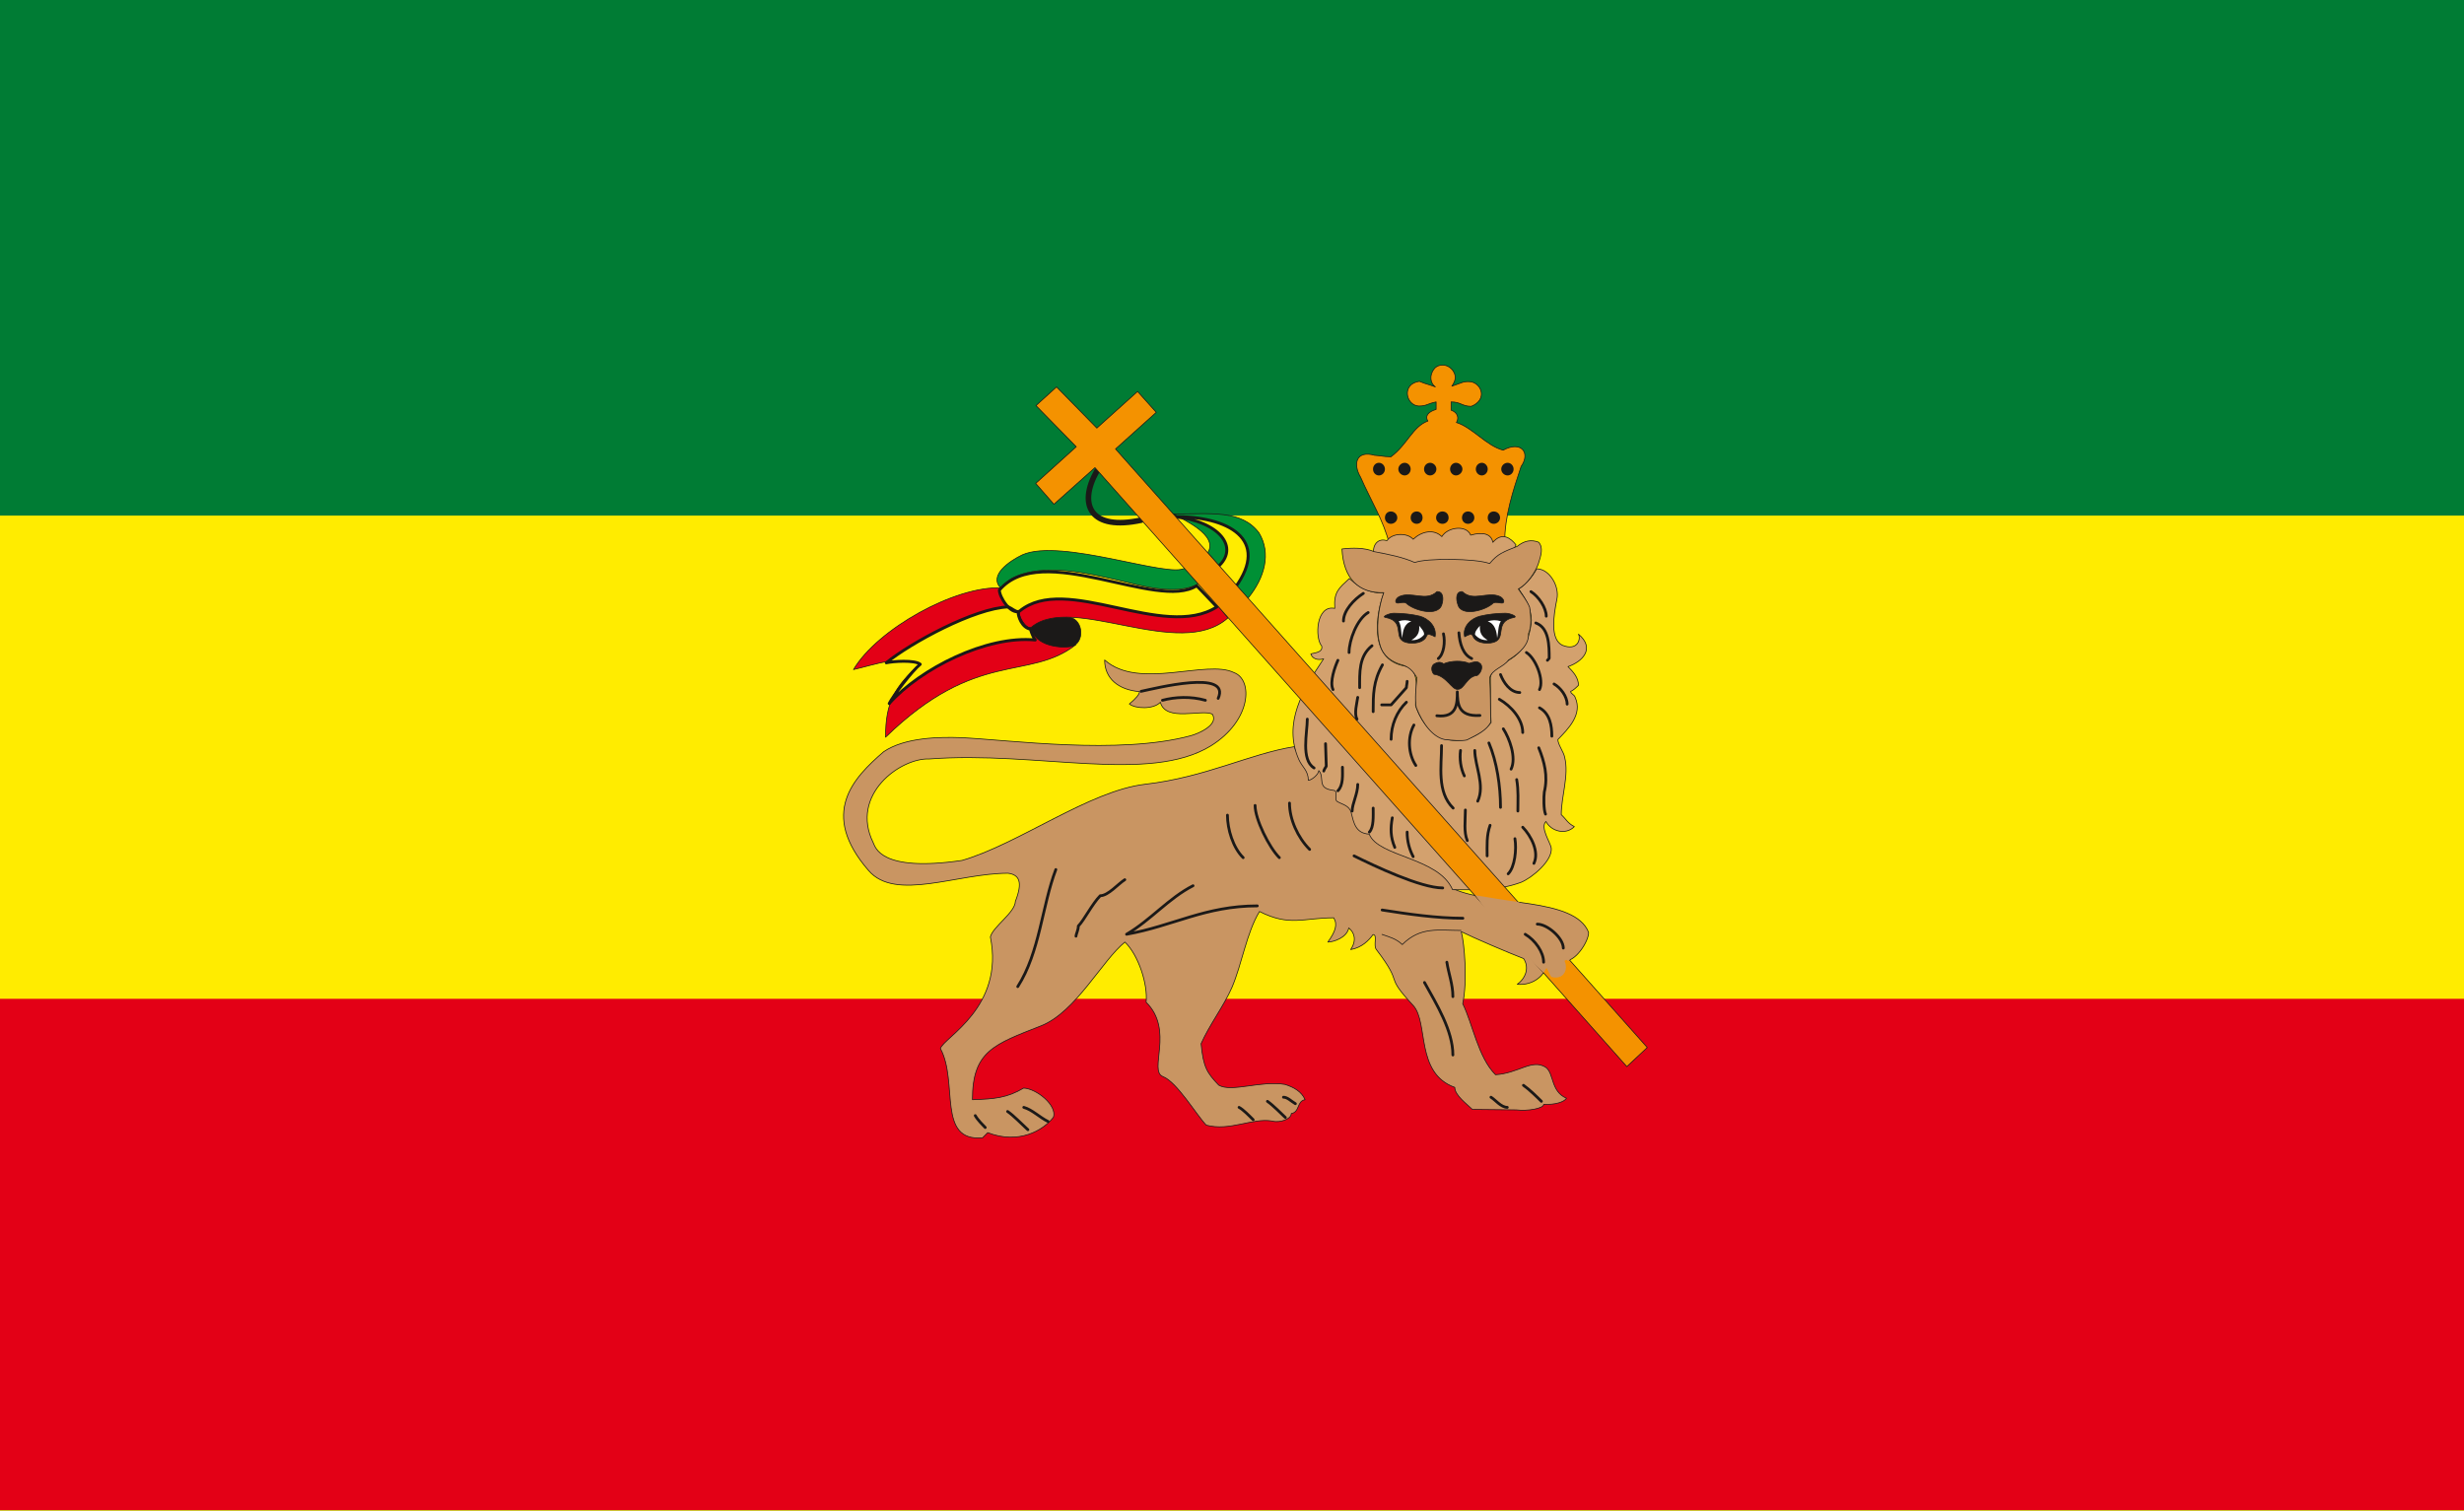<svg xmlns="http://www.w3.org/2000/svg" version="1.2" width="633.298" height="388.233" viewBox="0 0 16756 10272" preserveAspectRatio="xMidYMid" fill-rule="evenodd" stroke-width="28.222" stroke-linejoin="round" xml:space="preserve"><rect x="0" y="0" width="16756" height="10272" fill="#333333" stroke="none"/><defs class="ClipPathGroup"><clipPath id="a" clipPathUnits="userSpaceOnUse"><path d="M0 0h16756v10272H0z"/></clipPath></defs><g class="SlideGroup"><g class="Slide" clip-path="url(#a)"><g class="Page"><g class="com.sun.star.drawing.PolyPolygonShape"><path class="BoundingBox" fill="none" d="M0 3h16758v10271H0z"/><path fill="#FFEC00" d="M0 3h16757v10270H0V3Z"/></g><g class="com.sun.star.drawing.PolyPolygonShape"><path class="BoundingBox" fill="none" d="M0 0h16758v3507H0z"/><path fill="#007C34" d="M0 0h16757v3506H0V0Z"/></g><g class="com.sun.star.drawing.PolyPolygonShape"><path class="BoundingBox" fill="none" d="M0 6792h16758v3477H0z"/><path fill="#E30016" d="M0 6792h16757v3476H0V6792Z"/></g><g class="com.sun.star.drawing.ClosedBezierShape"><path class="BoundingBox" fill="none" d="M6777 3741h1377v272H6777z"/><path fill="#009035" d="M8059 3862c-102 75-842-207-1107-89-86 41-230 139-147 225 30-31 66-64 101-76 204-93 492-23 697 23 150 35 392 109 547 25l-91-108Z"/><path fill="none" stroke="#1B1918" stroke-width="5" stroke-linecap="round" d="M8059 3862c-102 75-842-207-1107-89-86 41-230 139-147 225 30-31 66-64 101-76 204-93 492-23 697 23 150 35 392 109 547 25l-91-108Z"/></g><g class="com.sun.star.drawing.ClosedBezierShape"><path class="BoundingBox" fill="none" d="M5801 3994h1519v1023H5801z"/><path fill="#E30016" d="M6810 3998c-311-17-844 280-1006 555 137-31 332-103 459-46-180 163-241 267-241 506 621-603 974-379 1294-629-153 41-282-28-300-119-46 10-96-97-76-117-71 3-125-107-130-150Z"/><path fill="none" stroke="#1B1918" stroke-width="5" stroke-linecap="round" d="M6810 3998c-311-17-844 280-1006 555 137-31 332-103 459-46-180 163-241 267-241 506 621-603 974-379 1294-629-153 41-282-28-300-119-46 10-96-97-76-117-71 3-125-107-130-150Z"/></g><g class="com.sun.star.drawing.ClosedBezierShape"><path class="BoundingBox" fill="none" d="M7010 4193h344v211h-344z"/><path fill="#1B1918" d="M7013 4264c53-56 201-75 263-66 94 20 99 174 13 197-65 15-259 2-276-131Z"/><path fill="none" stroke="#1B1918" stroke-width="5" stroke-linecap="round" d="M7013 4264c53-56 201-75 263-66 94 20 99 174 13 197-65 15-259 2-276-131Z"/></g><g class="com.sun.star.drawing.ClosedBezierShape"><path class="BoundingBox" fill="none" d="M6929 4057h1425v250H6929z"/><path fill="#E30016" d="M6936 4149c-22 35 48 140 79 115 280-232 1005 233 1335-62l-66-82c-377 223-1043-245-1348 29Z"/><path fill="none" stroke="#1B1918" stroke-width="5" stroke-linecap="round" d="M6936 4149c-22 35 48 140 79 115 280-232 1005 233 1335-62l-66-82c-377 223-1043-245-1348 29Z"/></g><g fill="none" class="com.sun.star.drawing.OpenBezierShape"><path class="BoundingBox" d="M7383 3184h399v391h-399z"/><path stroke="#1B1918" stroke-width="38" stroke-linecap="round" d="M7459 3203c-131 234-40 408 302 334"/></g><g class="com.sun.star.drawing.ClosedBezierShape"><path class="BoundingBox" fill="none" d="M7978 3490h631v584h-631z"/><path fill="#009035" d="M7981 3495c252 0 463-30 581 129 83 138 40 304-77 446l-272-311c78-122-177-229-232-264Z"/><path fill="none" stroke="#1B1918" stroke-width="5" stroke-linecap="round" d="M7981 3495c252 0 463-30 581 129 83 138 40 304-77 446l-272-311c78-122-177-229-232-264Z"/></g><g class="com.sun.star.drawing.ClosedBezierShape"><path class="BoundingBox" fill="none" d="M6017 3503h2482v1293H6017z"/><path fill="#FFEC00" d="M8280 3856c153-130 16-313-302-343 376-4 661 155 422 482l-120-139Zm0 0Zm-1484 157c287-340 1073 143 1342-30l137 144c-363 232-1027-233-1342 29-61 26-137-97-137-143Zm0 0Zm-769 494c165-135 601-372 830-380 25 10 46 32 66 32 0 33 26 109 84 119 8 28 25 66 33 74-330-33-782 195-993 432 25-51 157-224 211-267-38-31-186-20-231-10Z"/><path fill="none" stroke="#1B1918" stroke-width="20" stroke-linecap="round" d="M8280 3856c153-130 16-313-302-343 376-4 661 155 422 482l-120-139Zm-1484 157c287-340 1073 143 1342-30l137 144c-363 232-1027-233-1342 29-61 26-137-97-137-143Z"/><path fill="none" stroke="#1B1918" stroke-width="20" stroke-linecap="round" d="M6027 4507c165-135 601-372 830-380 25 10 46 32 66 32 0 33 26 109 84 119 8 28 25 66 33 74-330-33-782 195-993 432 25-51 157-224 211-267-38-31-186-20-231-10Z"/></g><g class="com.sun.star.drawing.ClosedBezierShape"><path class="BoundingBox" fill="none" d="M5734 4485h5073v3257H5734z"/><path fill="#C99562" d="M8804 5077c-305 48-601 208-1017 256-379 44-861 407-1245 518-561 82-589-93-604-121-160-326 185-577 381-569 739-56 1493 170 1915-89 278-173 288-450 158-498-184-93-648 122-880-86 0 126 94 203 237 215 0 18-23 46-69 84 41 33 165 38 211-12 35 137 284 45 353 81 47 73-97 134-147 147-488 132-1235 28-1562 13-143-5-381-3-526 96-206 178-439 419-102 808 183 212 602 18 948 18 78 10 101 61 50 191-2 77-152 171-170 242 97 480-317 683-340 759 124 229-26 635 287 607l35-35c209 81 376-13 447-105 26-81-116-195-203-198-112 66-195 74-348 79 0-330 145-376 468-503 236-94 416-447 569-569 91 87 157 287 144 409 193 191 13 468 115 506 96 38 226 259 294 330 161 43 314-51 448-28 54 15 132-15 130-51 58-8 38-86 94-94-23-56-79-86-137-104-163-28-364 56-450 5-80-84-105-122-120-282 53-122 156-259 209-381 69-160 99-371 188-518 206 104 297 43 505 43 28 46 11 94-40 165 35 0 129-28 142-96 38 30 56 84 13 147 76-13 124-63 152-102 33 0 0 74 23 102 196 257 43 157 251 381 105 117 13 460 282 556 0 54 84 115 120 150 99 0 198 3 297 3 81 10 188-10 188-38 76 5 140-16 155-41-109-46-84-170-142-211-94-58-183 41-341 51-119-119-155-346-223-483 33-152 12-411-10-490 86 43 325 145 424 183 38 56 20 130-43 175 83 8 160-33 193-104l40 59c104-8 102-77 87-117 71 17 167-130 165-191-94-240-653-178-912-293-114-315-544-277-716-676-36-68-371-210-371-294Z"/><path fill="none" stroke="#1B1918" stroke-width="5" stroke-linecap="round" d="M8804 5077c-305 48-601 208-1017 256-379 44-861 407-1245 518-561 82-589-93-604-121-160-326 185-577 381-569 739-56 1493 170 1915-89 278-173 288-450 158-498-184-93-648 122-880-86 0 126 94 203 237 215 0 18-23 46-69 84 41 33 165 38 211-12 35 137 284 45 353 81 47 73-97 134-147 147-488 132-1235 28-1562 13-143-5-381-3-526 96-206 178-439 419-102 808 183 212 602 18 948 18 78 10 101 61 50 191-2 77-152 171-170 242 97 480-317 683-340 759 124 229-26 635 287 607l35-35c209 81 376-13 447-105 26-81-116-195-203-198-112 66-195 74-348 79 0-330 145-376 468-503 236-94 416-447 569-569 91 87 157 287 144 409 193 191 13 468 115 506 96 38 226 259 294 330 161 43 314-51 448-28 54 15 132-15 130-51 58-8 38-86 94-94-23-56-79-86-137-104-163-28-364 56-450 5-80-84-105-122-120-282 53-122 156-259 209-381 69-160 99-371 188-518 206 104 297 43 505 43 28 46 11 94-40 165 35 0 129-28 142-96 38 30 56 84 13 147 76-13 124-63 152-102 33 0 0 74 23 102 196 257 43 157 251 381 105 117 13 460 282 556 0 54 84 115 120 150 99 0 198 3 297 3 81 10 188-10 188-38 76 5 140-16 155-41-109-46-84-170-142-211-94-58-183 41-341 51-119-119-155-346-223-483 33-152 12-411-10-490 86 43 325 145 424 183 38 56 20 130-43 175 83 8 160-33 193-104l40 59c104-8 102-77 87-117 71 17 167-130 165-191-94-240-653-178-912-293-114-315-544-277-716-676-36-68-371-210-371-294Z"/></g><g class="com.sun.star.drawing.ClosedBezierShape"><path class="BoundingBox" fill="none" d="M8790 3865h2003v2189H8790z"/><path fill="#D3A16E" d="M9176 3934c-71 66-107 91-99 203-127-26-137 200-89 256 10 46-53 46-74 54 18 48 72 38 87 33-140 210-279 437-168 686 23 51 64 74 64 140 22 0 71-41 71-66 45 48-21 122 104 135 30 5-3 63 23 76 33 20 81 25 94 76 17 69 30 140 122 145 63 157 472 157 567 378 163 0 307 8 465-50 76-31 216-148 206-234-8-41-77-140-36-180 36 68 135 94 193 35-48-25-53-48-89-81 0-125 54-269 23-391-5-33-46-87-46-120 69-72 171-171 117-288-5-18-30-23-30-40 17-5 40-28 53-41 0-53-36-91-71-127 96-33 188-122 71-221 18 33-5 117-109 76-84-40-61-198-38-312 20-87-49-208-137-208-28 53-72 104-122 137 38 58 83 116 86 213-25 315-259 259-279 389 0 116 0 216 5 307-183 207-431 138-514-117-3-61 40-249-69-267-262-43-193-375-147-497-122 2-193-64-234-99Z"/><path fill="none" stroke="#1B1918" stroke-width="5" stroke-linecap="round" d="M9176 3934c-71 66-107 91-99 203-127-26-137 200-89 256 10 46-53 46-74 54 18 48 72 38 87 33-140 210-279 437-168 686 23 51 64 74 64 140 22 0 71-41 71-66 45 48-21 122 104 135 30 5-3 63 23 76 33 20 81 25 94 76 17 69 30 140 122 145 63 157 472 157 567 378 163 0 307 8 465-50 76-31 216-148 206-234-8-41-77-140-36-180 36 68 135 94 193 35-48-25-53-48-89-81 0-125 54-269 23-391-5-33-46-87-46-120 69-72 171-171 117-288-5-18-30-23-30-40 17-5 40-28 53-41 0-53-36-91-71-127 96-33 188-122 71-221 18 33-5 117-109 76-84-40-61-198-38-312 20-87-49-208-137-208-28 53-72 104-122 137 38 58 83 116 86 213-25 315-259 259-279 389 0 116 0 216 5 307-183 207-431 138-514-117-3-61 40-249-69-267-262-43-193-375-147-497-122 2-193-64-234-99Z"/></g><g class="com.sun.star.drawing.ClosedBezierShape"><path class="BoundingBox" fill="none" d="M7040 2479h4166v4778H7040z"/><path fill="#F49200" d="M9449 3703c261-2 521-5 783-10 0-185 56-353 112-521 66-94 0-177-122-111-113-28-207-153-318-188 20-33 7-69-36-84v-56c66 0 74 30 137 30 109-43 74-152-2-167-54-5-59 7-130 30 23-35 36-66 5-109-38-47-99-42-124-10-38 46-26 102 7 124-58-22-53-15-109-38-124 18-91 163-5 168 56 0 56-15 119-28v51c-53 15-78 46-56 79-104 38-139 160-251 243-69-2-43-5-112-10-122-35-150 56-94 150 66 152 158 297 196 457Zm0 0ZM7185 2631l-140 127 274 280-276 249 124 142 279-249 3617 4073 139-130-3616-4070 277-249-127-142-277 249-274-280Z"/><path fill="none" stroke="#1B1918" stroke-width="5" stroke-linecap="round" d="M9449 3703c261-2 521-5 783-10 0-185 56-353 112-521 66-94 0-177-122-111-113-28-207-153-318-188 20-33 7-69-36-84v-56c66 0 74 30 137 30 109-43 74-152-2-167-54-5-59 7-130 30 23-35 36-66 5-109-38-47-99-42-124-10-38 46-26 102 7 124-58-22-53-15-109-38-124 18-91 163-5 168 56 0 56-15 119-28v51c-53 15-78 46-56 79-104 38-139 160-251 243-69-2-43-5-112-10-122-35-150 56-94 150 66 152 158 297 196 457ZM7185 2631l-140 127 274 280-276 249 124 142 279-249 3617 4073 139-130-3616-4070 277-249-127-142-277 249-274-280Z"/></g><g class="com.sun.star.drawing.ClosedBezierShape"><path class="BoundingBox" fill="none" d="M10032 6087h646v562h-646z"/><path fill="#C99562" d="M10033 6088c109 17 178 30 290 45 183 81 265 248 354 393-33 21-7-12-38 8 28 58-5 132-89 109-15-18-20-40-33-61l-21 33c-165-166-331-333-463-527Z"/></g><g class="com.sun.star.drawing.ClosedBezierShape"><path class="BoundingBox" fill="none" d="M9337 3147h957v417h-957z"/><path fill="#1B1918" d="M9377 3147c23 0 41 20 41 43s-18 43-41 43-40-20-40-43 17-43 40-43Zm0 0Zm175 0c23 0 41 20 41 43s-18 43-41 43c-22 0-43-20-43-43s21-43 43-43Zm0 0Zm173 0c23 0 43 20 43 43s-20 43-43 43-41-20-41-43 18-43 41-43Zm0 0Zm176 0c23 0 44 20 44 43s-21 43-44 43c-22 0-40-20-40-43s18-43 40-43Zm0 0Zm176 0c22 0 40 20 40 43s-18 43-40 43c-23 0-41-20-41-43s18-43 41-43Zm0 0Zm175 0c23 0 41 20 41 43s-18 43-41 43-43-20-43-43 20-43 43-43Zm0 0Zm-794 331c23 0 44 17 44 43 0 23-21 41-44 41-22 0-40-18-40-41 0-26 18-43 40-43Zm0 0Zm176 0c23 0 40 17 40 43 0 23-17 41-40 41s-41-18-41-41c0-26 18-43 41-43Zm0 0Zm175 0c24 0 42 17 42 43 0 23-18 41-42 41-23 0-43-18-43-41 0-26 20-43 43-43Zm0 0Zm174 0c23 0 43 17 43 43 0 23-20 41-43 41s-41-18-41-41c0-26 18-43 41-43Zm0 0Zm175 0c23 0 43 17 43 43 0 23-20 41-43 41s-41-18-41-41c0-26 18-43 41-43Z"/></g><g class="com.sun.star.drawing.ClosedBezierShape"><path class="BoundingBox" fill="none" d="M9337 3589h976v369h-976z"/><path fill="#D3A16E" d="M9340 3751c0-63 45-91 91-74 38-55 140-55 179-10 56-53 139-73 195-18 38-65 168-82 196-10 85-25 141-7 151 49 63-74 122-28 157 17-28 78-167 133-139 207-123-28-306-68-438-10-38 38-66 38-94 20-21 5-38 46-85 28-56-132-188-160-213-199Z"/><path fill="none" stroke="#1B1918" stroke-width="5" stroke-linecap="round" d="M9340 3751c0-63 45-91 91-74 38-55 140-55 179-10 56-53 139-73 195-18 38-65 168-82 196-10 85-25 141-7 151 49 63-74 122-28 157 17-28 78-167 133-139 207-123-28-306-68-438-10-38 38-66 38-94 20-21 5-38 46-85 28-56-132-188-160-213-199Z"/></g><g class="com.sun.star.drawing.ClosedBezierShape"><path class="BoundingBox" fill="none" d="M9123 3674h1363v1366H9123z"/><path fill="#C99562" d="M9344 3751c-64-28-150-26-218-18 10 203 114 302 284 297-36 97-58 252-25 357 22 79 83 112 132 129 66 16 91 46 119 94-8 74-15 143-5 201 46 117 117 203 194 218 56 6 112 11 150 3 76-38 134-66 162-119-2-102 0-206-7-305 20-59 94-71 129-120 77-48 140-106 135-178 25-59 15-127 8-181-21-50-51-84-77-124 61-31 115-114 135-168 20-61 36-114 3-150-49-19-97-11-145 28-94 38-132 49-188 117-92-35-433-38-509-7-81-36-170-54-277-74Z"/><path fill="none" stroke="#1B1918" stroke-width="5" stroke-linecap="round" d="M9344 3751c-64-28-150-26-218-18 10 203 114 302 284 297-36 97-58 252-25 357 22 79 83 112 132 129 66 16 91 46 119 94-8 74-15 143-5 201 46 117 117 203 194 218 56 6 112 11 150 3 76-38 134-66 162-119-2-102 0-206-7-305 20-59 94-71 129-120 77-48 140-106 135-178 25-59 15-127 8-181-21-50-51-84-77-124 61-31 115-114 135-168 20-61 36-114 3-150-49-19-97-11-145 28-94 38-132 49-188 117-92-35-433-38-509-7-81-36-170-54-277-74Z"/></g><g class="com.sun.star.drawing.ClosedBezierShape"><path class="BoundingBox" fill="none" d="M9411 4020h897v671h-897z"/><path fill="#1B1918" d="M9751 4516c-23 18-15 54 0 69 87 10 122 109 163 102 43 2 61-89 132-94 28-18 42-66 18-82-18-20-51-7-74 0-41-20-122-20-173 3-22-15-40-13-66 2Zm0 0Zm-247-415c18 0 41-10 58 0 49 49 217 97 243 10 12-35 12-90-33-88-74 71-172-4-255 33-26 12-36 43-13 45Zm0 0Zm711 0c-21 0-41-10-61 0-49 49-217 97-240 10-13-35-15-90 30-88 74 71 172-4 255 33 26 12 38 43 16 45Zm0 0Zm22 69c-60 0-124 8-173 20-59 15-120 69-104 140 20-10 48-28 56-5 12 31 53 54 120 47 127-16 10-146 162-174 23-5-27-28-61-28Zm0 0Zm-758 0c63 0 127 8 176 20 56 15 117 69 104 140-20-10-51-28-58-5-11 31-54 54-121 47-127-16-7-146-160-174-24-5 28-28 59-28Z"/><path fill="none" stroke="#1B1918" stroke-width="5" stroke-linecap="round" d="M9751 4516c-23 18-15 54 0 69 87 10 122 109 163 102 43 2 61-89 132-94 28-18 42-66 18-82-18-20-51-7-74 0-41-20-122-20-173 3-22-15-40-13-66 2Zm-247-415c18 0 41-10 58 0 49 49 217 97 243 10 12-35 12-90-33-88-74 71-172-4-255 33-26 12-36 43-13 45Zm711 0c-21 0-41-10-61 0-49 49-217 97-240 10-13-35-15-90 30-88 74 71 172-4 255 33 26 12 38 43 16 45Zm22 69c-60 0-124 8-173 20-59 15-120 69-104 140 20-10 48-28 56-5 12 31 53 54 120 47 127-16 10-146 162-174 23-5-27-28-61-28Zm-758 0c63 0 127 8 176 20 56 15 117 69 104 140-20-10-51-28-58-5-11 31-54 54-121 47-127-16-7-146-160-174-24-5 28-28 59-28Z"/></g><g fill="none" class="com.sun.star.drawing.OpenBezierShape"><path class="BoundingBox" d="M9761 4293h314v587h-314z"/><path stroke="#1B1918" stroke-width="19" stroke-linecap="round" d="M9771 4867c139 16 139-86 139-162 3 73 0 170 154 160m-143-562c5 73 28 149 87 175m-227 0c38-31 48-112 35-168"/></g><g class="com.sun.star.drawing.ClosedBezierShape"><path class="BoundingBox" fill="none" d="M9512 4217h695v137h-695z"/><path fill="#FFF" d="M10206 4224c-20 34-15 72-25 114-3-45-16-99-64-112 28-11 58-11 89-2Zm0 0Zm-142 31c-3 41 7 72 53 98-33 2-63-10-86-37-3-20 17-43 33-61Zm0 0Zm-413 0c3 41-7 72-53 98 33 2 63-10 86-37 3-20-18-43-33-61Zm0 0Zm-139-31c20 34 12 72 25 114 0-45 13-99 61-112-28-11-56-11-86-2Z"/></g><g fill="none" class="com.sun.star.drawing.OpenBezierShape"><path class="BoundingBox" d="M6622 4630h4020v3063H6622z"/><path stroke="#1B1918" stroke-width="19" stroke-linecap="round" d="M6962 7530c56 15 109 69 165 96m-275-68c41 28 94 84 138 124m-358-96c15 28 55 68 68 81m2028-206c28 0 53 28 81 44m-190-16c40 28 94 84 122 110m-315-69c28 15 68 56 96 84m1838-234c40 28 94 81 122 109m-343-28c28 16 68 69 111 69m-411-987c13 82 41 150 41 234m-193-96c83 149 193 328 193 493m574-890c68 0 177 94 177 163m-259-94c69 41 125 122 125 190m-1098-355c177 28 371 56 549 56m-137-206c-150 0-466-150-603-218m-439-359c0 110 56 234 137 315m-371-299c0 94 96 287 165 355m-353-289c0 96 38 221 107 289m-341 191c-165 84-287 233-452 330 315-56 534-193 889-193m-901-178c-45 28-113 109-167 109-55 56-109 165-149 206 0 28-16 56-16 69m-137-453c-94 247-109 562-259 796m984-1947c86-23 193-28 292 0m-437-61c97-20 612-151 524 48"/></g><g fill="none" class="com.sun.star.drawing.OpenBezierShape"><path class="BoundingBox" d="M9395 6321h544v106h-544z"/><path stroke="#1B1918" stroke-width="5" stroke-linecap="round" d="M9935 6327c-153 0-275-28-399 96-42-41-95-54-138-69"/></g><g fill="none" class="com.sun.star.drawing.OpenBezierShape"><path class="BoundingBox" d="M8869 4013h1799v1940H8869z"/><path stroke="#1B1918" stroke-width="19" stroke-linecap="round" d="M9965 5508c0 71-12 150 13 208m155-104c-25 71-20 137-20 208m189-117c12 72 0 193-46 239m99-317c56 58 114 167 76 246m-117-570c13 76 8 142 8 214m142-430c38 94 64 191 38 300-5 33-5 123 8 151m-41-723c71 39 84 122 84 193m15-355c44 25 89 84 89 137m-246-765c53 33 104 111 104 167m-71 46c91 33 91 155 91 241l-12 13m-143-53c64 40 122 188 89 252m-265-102c19 51 65 122 131 122m-139 46c80 46 159 135 159 226m-132-25c41 63 91 195 53 274m-151-178c54 127 79 295 79 438m-175-387c0 102 71 236 20 345m-117-345c-7 56 0 119 26 173m-155-206c0 140-33 315 79 425m-649-753c-5 38-26 110-5 148m387 40c-46 84-38 198 13 275m-64-430c-66 64-104 155-104 252m109-394c0 13-5 31-5 43l-104 117h-64m5-272c-63 112-63 201-63 318m-8-448c-90 71-84 184-84 285m58-511c-76 45-130 188-130 272m97-402c-64 41-135 117-135 188m-38 267c-20 44-58 148-33 199m-175 201c0 91-45 276 46 332m78-165 5 153c-5 7-17 28-17 33m127-26c0 51 7 122-31 160m135-43c0 64-38 131-38 181m143-20c0 53 5 130-26 163m156-97c-13 71-13 130 17 201m84-104c0 63 15 117 41 167"/></g></g></g></g></svg>
